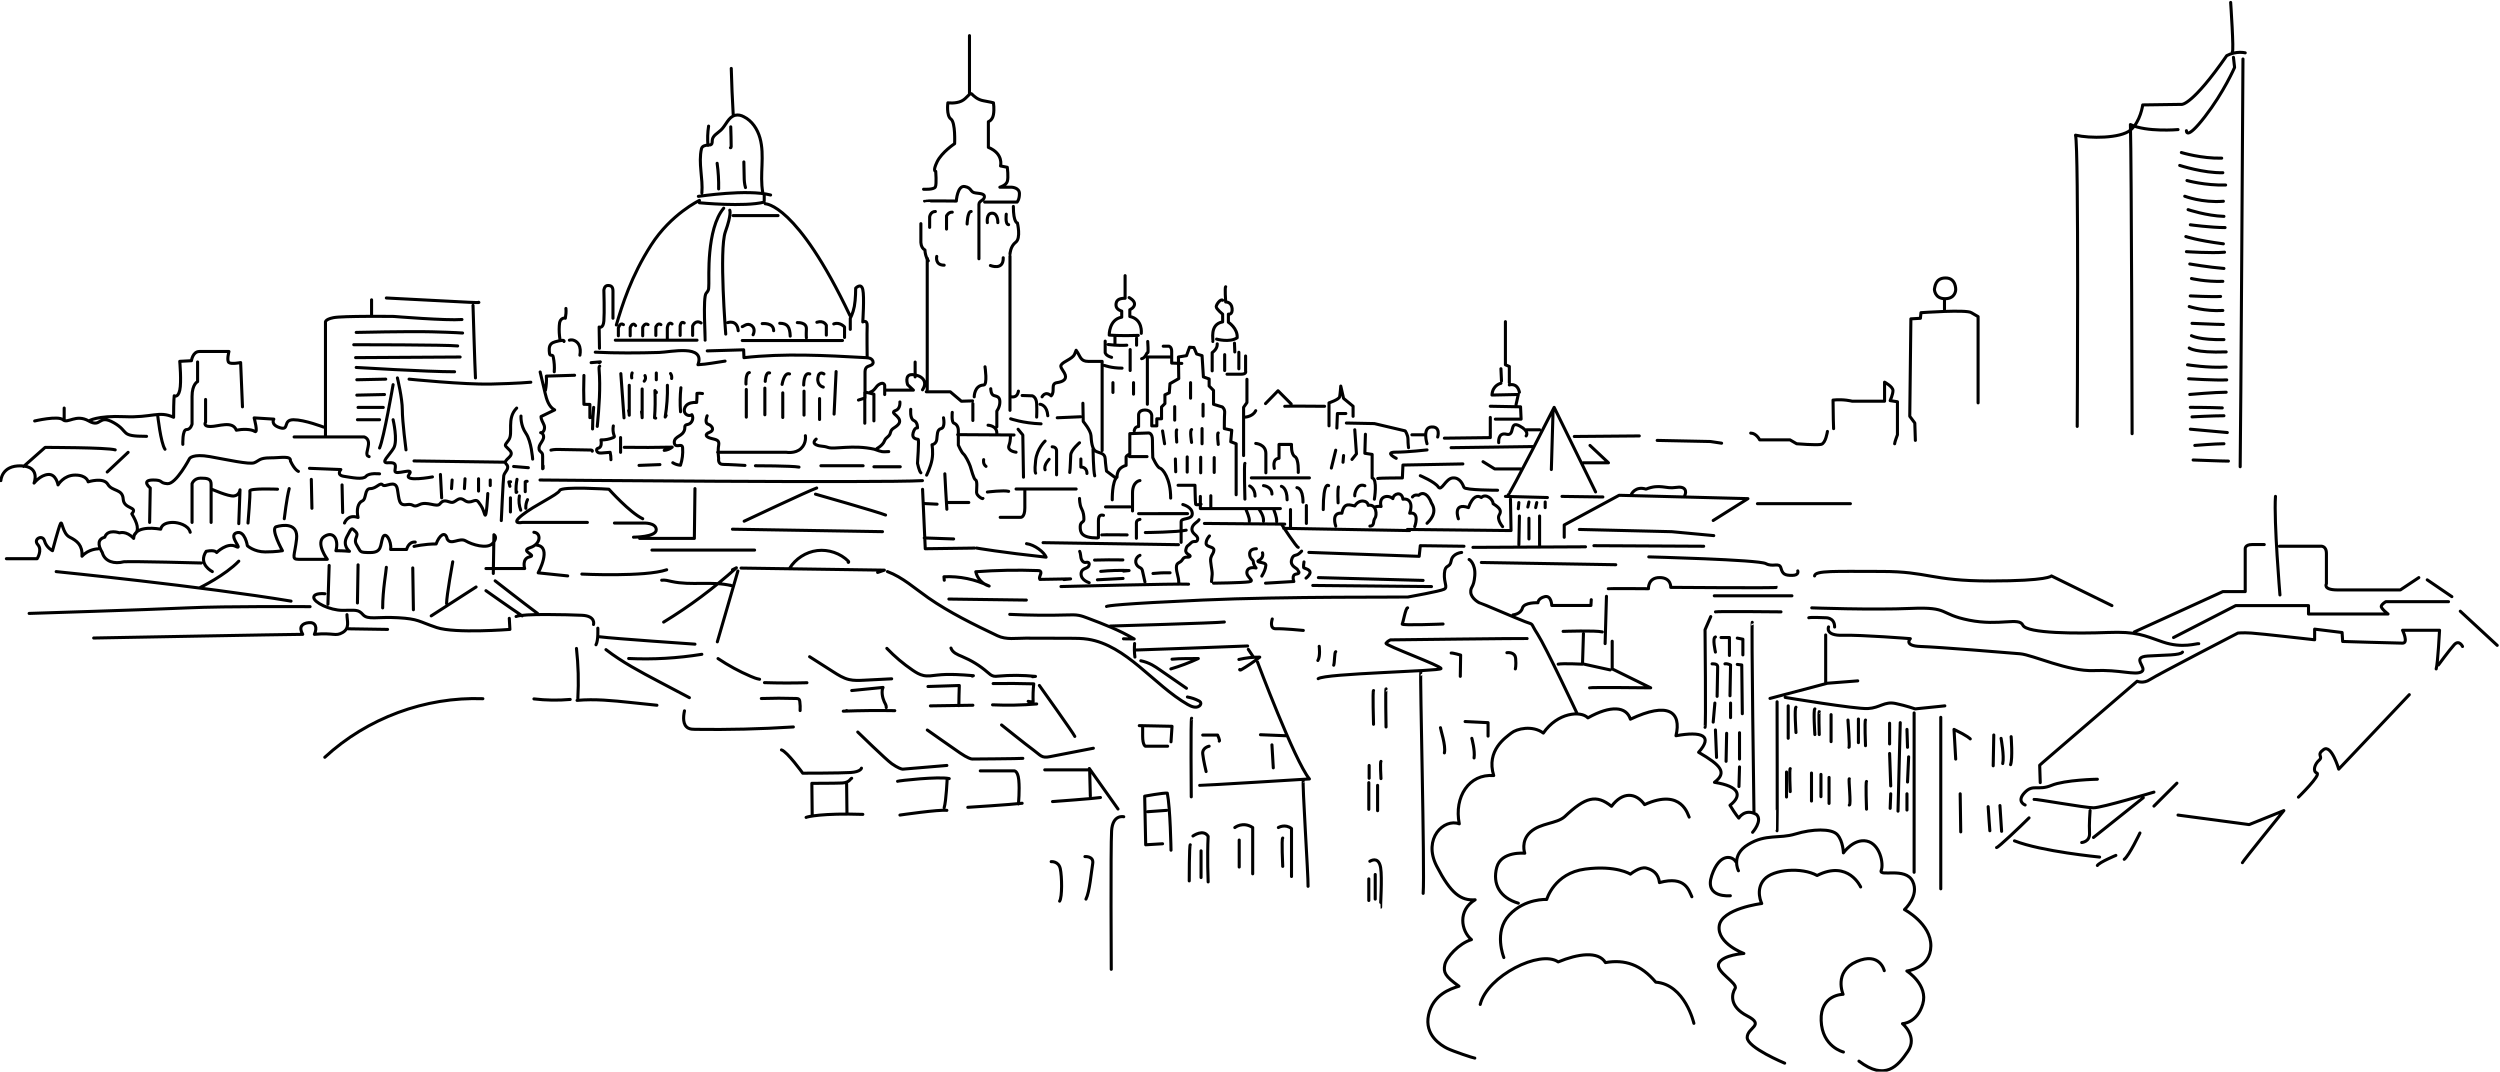 <?xml version="1.0" encoding="UTF-8" standalone="no"?>
<!-- Created with Inkscape (http://www.inkscape.org/) -->

<svg width="1085.1" height="465.15" viewBox="0 0 1085.1 465.13" version="1.1" id="svg732" xmlns="http://www.w3.org/2000/svg" xmlns:svg="http://www.w3.org/2000/svg">
  <defs id="defs726" />
  <g id="layer1" transform="translate(311.17,-264.61)">
    <g id="g638" transform="matrix(1.333,0,0,-1.333,-1646.6,1960.7)">
      <g id="g244" transform="translate(1002.1,1115.9)" clip-path="url(#clipPath626)">
        <path d="m 0,0 c 0,0 0.2,5.005 6.606,4.805 c 6.406,-0.2 4.204,-5.606 4.204,-5.606 c 0,0 2.002,2.603 4.604,2.803 c 2.603,0.2 3.203,-3.403 3.203,-3.403 c 0,0 1.802,3.203 5.606,3.203 c 3.803,0 4.203,-2.202 4.203,-2.202 c 0,0 5.005,1.602 6.406,-0.801 c 1.402,-2.403 4.805,-1.401 5.005,-4.805 c 0.2,-3.403 5.005,-2.402 2.802,-4.805 c 1.802,-3.003 2.603,-5.405 0.801,-6.807 M 7.407,4.605 l 7.006,6.206 c 0,0 20.219,0 22.822,-0.801 M 34.632,2.803 l 6.806,6.406 M 1.802,-25.426 h 10.009 c 0,0 1.802,2.803 0.2,4.605 c -1.602,1.802 1.602,3.404 2.202,1.201 c 0.601,-2.202 2.602,-3.203 2.602,-3.203 c 0,0 2.002,7.608 2.603,8.809 c 0.6,1.201 0.6,-3.203 3.003,-4.404 c 2.402,-1.202 4.204,-2.603 4.003,-6.207 c 2.203,2.403 5.205,2.403 5.205,2.403 m 30.028,5.405 c -0.6,2.403 -4.003,3.203 -5.605,3.203 c -1.601,0 -3.603,-0.4 -4.004,-2.202 c -3.603,0.601 -8.608,0.601 -8.808,-3.003 c -2.402,2.603 -4.604,1.802 -4.604,1.802 c 0,0 -3.804,1.402 -4.805,-1.401 c -2.202,-0.601 -2.402,-2.403 -0.8,-5.005 c 0.8,-3.004 4.003,-3.804 7.006,-3.004 c 3.203,0.201 25.224,-0.4 25.224,-0.4 M 18.017,-29.63 c 0,0 47.644,-4.805 76.471,-9.61 m -29.628,4.405 c 0,0 8.208,4.004 12.612,8.609 M 9.208,-43.244 c 0,0 38.636,1.202 51.448,1.802 c 12.812,0.601 40.034,0.4 40.034,0.4 m -70.462,-10.21 c 0,0 64.06,1.201 68.063,1.201 c -1.401,2.403 -0.2,3.604 1.999,3.804 c 2.21,0.201 2.81,-1.601 1.8,-3.804 c 6.41,0.601 6.81,-0.8 9.21,0.601 c 2.41,1.402 1.4,3.804 1.4,5.806 m 0.4,-4.605 l 12.82,-0.2 m -77.475,34.835 l 0.2,11.212 c 0,0 -3.203,2.602 1.001,2.602 c 3.403,0 1.802,-1.001 4.604,-1.201 c 2.803,-0.2 7.207,8.209 7.207,8.209 c 0,0 1.001,1.601 6.606,0.6 C 73.669,6.807 80.875,5.205 82.477,5.806 c 1.601,0.601 1.601,1.602 5.204,1.602 c 3.604,0 6.807,0.8 6.607,-1.001 C 95.689,3.404 96.89,3.003 96.89,3.003 M 62.258,-13.614 v 12.613 c 0,0 0.601,1.802 2.802,1.802 c 2.203,0 3.404,-0.2 3.404,-2.002 v -12.413 m 0.4,-16.016 c 0,0 -4.804,2.403 -2.002,6.607 c 3.003,0.601 3.403,-0.4 3.403,-0.4 c 0,0 3.404,3.403 6.206,2.001 c 2.803,-1.401 -2.602,3.404 0.2,4.405 c 2.803,1.001 3.604,-4.204 3.604,-4.204 c 0,0 2.202,-2.002 5.805,-2.002 c 3.604,0 5.605,0.4 5.605,0.4 c 0,0 -4.004,7.208 -2.001,7.808 c 2.001,0.601 7.206,1.401 6.606,-4.004 c -0.601,-5.406 -1.802,-6.607 0.6,-6.607 h 9.41 c 0,0 -4.01,5.406 -1,7.408 c 3,2.002 4.8,-1.001 3.8,-4.605 c 2.6,0 4.41,-0.2 4.41,-0.2 c 0,0 -2.41,1.802 -0.81,4.805 c 1.61,3.003 1.41,3.003 2.81,1.601 c 1.4,-1.401 -1,-2.202 0.4,-4.404 c 1.4,-2.202 0.6,-2.402 4.4,-2.402 c 3.81,0 3.2,2.402 4.01,4.804 c 0.8,2.403 3,-1.001 2.6,-3.803 h 5.2 c 0,0 0.6,2.602 2.81,2.402 m -42.644,7.608 c 0,0 0.801,6.807 1.602,9.81 m -25.224,-0.2 c 0,0 5.405,-2.403 7.207,-2.203 c 1.801,0.2 2.001,2.002 2.001,2.002 l -0.4,-11.011 m 3.003,0.2 c 0,0 0.8,9.41 0.6,10.411 c -0.2,1.001 9.009,0.601 9.009,0.601 M 11.01,19.42 c 0,0 7.607,1.802 9.209,0.4 c 1.601,-1.401 4.204,2.002 8.408,-0.4 c 4.204,-2.403 3.002,2.402 8.207,-0.601 c 5.205,-3.003 1.602,-4.404 10.61,-4.404 M 20.619,23.624 V 19.82 m 8.008,-0.4 c 0,0 2.602,1.802 11.61,1.401 c 9.009,-0.4 11.211,2.002 16.015,-0.2 c 0,5.806 0.201,7.007 0.201,7.007 c 0,0 1.201,-0.801 1.801,1.802 c 0.601,2.603 0,9.409 0,9.409 l 3.804,0.201 c 0,0 0.4,3.003 2.602,3.003 h 9.609 c 0,0 -0.801,-3.003 0,-3.604 c 0.801,-0.601 3.804,0 3.804,0 l 0.6,-14.414 M 64.06,38.639 v -6.406 c 0,0 -1.802,-0.801 -1.802,-4.805 v -9.009 c 0,0 -0.401,-1.802 -1.802,-1.802 c -1.401,0 -1.201,-4.805 -1.201,-4.805 m -8.208,9.61 c 0,0 1.001,-9.209 2.403,-11.211 M 66.662,26.427 V 19.02 c 0,0 -1.001,-1.402 1.601,-1.402 c 2.603,0 7.207,2.002 8.408,-1.201 c 2.002,0.4 4.805,0.4 6.006,-0.401 c 1.201,-0.8 -0.2,4.405 -0.2,4.405 l 6.406,-0.4 c 0,0 -1.202,-1.802 2.002,-2.803 c 3.202,-1.001 0.8,2.602 4.404,2.602 c 3.603,0 9.811,-2.402 9.811,-2.402 m -9.611,-3.204 h 22.821 c 0,0 1.6,-0.4 1.4,-2.402 c -0.2,-2.002 -1.2,-3.604 0.2,-4.004 m -14.21,6.807 v 36.837 c 0,0 -0.4,1.001 2.6,1.602 c 3,0.601 19.62,0.4 19.62,0.4 c 0,0 17.21,-1.401 22.22,-1.001 m -29.43,1.602 v 4.805 m 4.81,0.6 c 0,0 23.02,-1.201 27.02,-1.401 c 4.01,-0.2 3,0 3,0 m -1.8,-1.001 c 0,0 0.6,-20.22 0.8,-23.624 m -21.62,-0.4 c 0,0 17.82,-1.802 26.63,-1.602 c 8.81,0.2 13.01,0.601 13.01,0.601 m -43.44,1.401 c 0,0 1.6,-6.607 1.6,-10.41 c 0,-3.804 1.2,-13.014 1.2,-13.014 m -16.21,38.239 c 0,0 17.01,0.401 24.62,0.2 c 7.61,-0.2 10.01,-0.4 10.01,-0.4 m -35.43,-3.804 c 0,0 30.43,0 33.83,-0.401 m -33.23,-3.803 l 34.03,0.2 m -33.83,-3.403 c 0,0 23.02,-1.402 32.03,-1.402 m -20.02,-4.204 c 0,0 -3,-17.418 -4.41,-20.621 m -7.4,22.222 l 9.41,0.201 m -9.41,-5.206 l 9.01,0.201 m -8.61,-4.205 h 8.21 m -8.41,-4.004 h 7.2 m 4.41,0 c 0,0 1.6,-6.807 0.2,-9.209 c -1.4,-2.403 -4.61,-5.005 -1.8,-4.805 c 2.8,0.2 2.4,-0.801 2.2,-2.603 c -0.2,-1.802 6.61,1.402 4.6,-1.201 c -2,-2.602 7.61,-0.8 7.61,-0.8 M 101.09,0.401 l 0.2,-9.41 m 9.81,7.608 l 0.2,-9.009 M 100.49,4.004 l 10.21,-0.4 c 0,0 -1.6,-1.802 1,-2.203 c 2.61,-0.4 6.21,-1.201 7.21,0 c 1,1.202 4.4,0.801 4.4,0.801 M 111.9,-13.814 c 0,0 1,3.003 4.41,1.802 c -0.6,2.603 0,4.805 1.4,5.406 c 1.4,0.6 0.6,4.004 2.6,4.004 c 2,0 3.2,2.202 4.01,1.201 c 0.8,-1.001 4.2,2.002 4.8,-1.401 c 0.6,-3.404 0.4,-5.406 3,-5.006 c 2.61,0.401 1.81,-1.201 4.21,0 c 2.4,1.202 5.6,-1.001 6.6,0.2 c 1,1.202 1.6,1.202 3.41,0.601 c 1.8,-0.601 2.4,2.202 4.6,0.601 c 2.2,-1.602 3.4,1.001 4.6,-0.601 c 1.21,-1.602 1.41,-2.202 2.01,-4.004 c 0.6,-1.802 1,6.807 1,6.807 m -15.42,6.206 l 0.4,-7.607 m 3.41,5.805 l -0.2,-2.802 m 4.4,3.203 l -0.2,-3.203 m 4.6,3.203 v -4.004 m 3.81,3.603 v -1.801 m -24.82,-19.821 c 0,0 3.4,0.801 7.2,0.801 c 1,2.803 3,4.405 3.61,1.602 c 1.2,-2.202 4,0.601 6,-0.601 c 2,-1.201 7.01,-2.802 8.81,-0.801 c 1.8,2.003 0.4,2.803 0.4,2.803 l -0.2,-12.612 m -2.4,1.601 h 12.61 c 0,0 -1,3.203 1.6,3.804 c 2.6,0.601 -3.4,1.802 0.2,3.003 c 3.6,1.201 3.6,4.805 1.2,5.005 m 11.01,-14.214 l -9.61,1.001 c 0,0 4.61,8.408 -0.4,9.009 m -67.66,-6.607 l -0.4,-12.612 m -1,3.403 c 0,0 -3.61,0.4 -3.61,-1.201 c 0,-1.602 5.21,-4.205 9.41,-4.205 c 4.21,0 5.01,0.401 6.61,-1.401 c 1.6,-1.802 4.6,-0.601 11.41,-1.001 c 6.81,-0.401 6.61,-1.201 12.61,-3.203 c 6.01,-2.002 23.82,-0.601 23.82,-0.601 l -0.2,3.604 m -25.42,0.801 l 14.61,9.409 m -20.62,6.207 l 0.21,-13.614 m -8.81,13.813 c 0,-1 -1.2,-7.407 -1.2,-13.213 m -8.01,14.015 l -0.2,-12.413 m 31.03,13.413 c 0,0 -2.01,-11.011 -2.01,-13.613 m -10.6,46.447 l 29.22,-0.401 m -0.8,-19.019 c 0,0 0.6,13.414 0.8,14.615 c 0.2,1.201 2.2,2.402 0.8,3.804 c -1.4,1.401 3.01,2.402 1.2,4.404 c -1.8,2.002 -2,1.201 -0.4,3.404 c 1.61,2.202 -0.8,7.007 2.61,10.41 m 1.4,-2.603 c 0,0 -0.2,-3.003 1.6,-5.605 c 1.8,-2.603 2.2,-8.409 2.2,-8.409 m -6.2,-2.402 l 4.8,-0.401 m 19.22,-17.818 h -21.22 c 0,0 -4.01,-0.8 0,2.403 c 4,3.203 11.61,6.607 12.21,8.008 c 0.6,1.401 16.02,0.401 16.02,0.401 c 0,0 6.8,-7.608 11.01,-9.61 m -9.21,-1.402 h 9.4 c 0,0 4.21,0.2 4.21,-2.202 c 0,-2.402 -7.41,-2.402 -7.41,-2.402 m 20.02,15.816 l -0.2,-16.217 h -17.82 m -18.81,-11.612 c 0,0 20.61,-1.001 27.62,1.402 m -55.85,-3.604 c 0,0 9.21,-7.207 13.81,-10.611 m -16.81,7.408 c 0,0 8.2,-5.806 11.81,-8.208 m 23.22,-2.803 c 0,0 0.8,2.803 -3.8,3.003 c -4.61,0.2 -19.22,0.6 -21.42,-0.401 m 7.8,44.445 c 0,0 110.91,-1.001 124.52,-0.2 m -58.05,-13.213 c 0,0 21.22,10.01 23.62,10.811 m -0.4,-2.002 c 0,0 20.42,-5.806 22.82,-6.807 m -49.85,-4.605 l 48.85,-0.801 M 212,-22.623 h 33.43 m -51.05,-25.425 c 0,0 0.2,-4.004 -0.6,-5.406 m 32.23,0.2 c 0,0 -26.42,1.802 -31.03,2.403 m -89.5,-39.233 c 13.78,12.748 32.71,19.76 51.47,19.068 m 40.08,15.981 c 5.31,-4.103 11.27,-7.252 17.19,-10.378 c 3.33,-1.754 6.65,-3.508 9.98,-5.262 m -1.6,-4.284 c -0.43,-2.026 -0.6,-4.657 1.23,-5.636 c 0.67,-0.362 1.47,-0.384 2.23,-0.395 c 10.67,-0.157 21.34,0.103 31.99,0.78 m -10.43,9.257 c 3.78,0.13 7.56,0.134 11.34,0.01 c 0.32,-0.01 0.68,-0.04 0.91,-0.263 c 0.19,-0.192 0.25,-0.481 0.28,-0.751 c 0.13,-0.967 0.15,-1.947 0.1,-2.92 m -26.73,16.932 c 3.34,-2.244 6.89,-4.176 10.59,-5.764 c 0.95,-0.408 1.92,-0.797 2.94,-0.974 m 1.6,-1.097 c 4.6,-0.149 9.21,-0.16 13.82,-0.03 m -58.05,7.89 c 7.96,-0.374 15.96,0.09 23.83,1.368 m -40.82,1.9 c 0.6,-5.383 0.75,-10.816 0.45,-16.224 m -14.3,-0.2 c 3.92,-0.46 7.88,-0.52 11.81,-0.176 m 2.23,-0.304 c 5.77,0.528 11.57,-0.08 17.33,-0.678 c 2.9,-0.304 5.79,-0.607 8.68,-0.91 m -47.65,72.758 c -0.19,-0.013 -0.38,-0.027 -0.57,-0.041 c 0.12,-0.477 0.23,-0.953 0.35,-1.43 m 2.31,2.28 c -0.28,-1.398 -0.38,-2.832 -0.29,-4.255 c 0.12,-0.105 0.32,0.128 0.2,0.228 m 3.39,3.38 c -0.21,0.07 -0.46,0.008 -0.62,-0.153 c 0,-1.076 0,-2.151 0,-3.226 m -1.91,-1.386 c -0.26,-1.55 -0.11,-3.168 0.44,-4.642 m -3.35,4.026 v -4.605 m 5.57,4.022 c -0.42,-0.872 -0.62,-1.853 -0.56,-2.821 m 44.24,-23.425 c 1.08,0.153 2.16,-0.171 3.23,-0.409 c 6.38,-1.422 13.16,0.202 19.5,-1.359 c -0.17,0.06 -0.34,0.112 -0.51,0.168 M 215.81,-46.07 c 8.43,5.136 16.37,11.065 23.69,17.683 c -0.43,-0.214 -0.85,-0.428 -1.28,-0.642 m 2.8,0.549 c 15.56,-0.225 31.11,-0.449 46.66,-0.674 c -0.73,-0.249 -1.46,-0.498 -2.19,-0.748 m -22.15,-27.439 c 2.55,-1.631 5.11,-3.263 7.67,-4.895 c 1.63,-1.039 3.29,-2.095 5.17,-2.541 c 1.59,-0.378 3.26,-0.297 4.89,-0.215 c 3,0.152 5.99,0.304 8.99,0.456 m -1.57,9.917 c 2.54,-2.655 5.36,-5.041 8.39,-7.107 c 1.09,-0.742 2.24,-1.456 3.54,-1.731 c 1.46,-0.311 2.97,-0.03 4.45,0.133 c 3.92,0.443 7.87,0.126 11.8,-0.193 c -0.12,-0.05 -0.25,-0.1 -0.37,-0.146 m -6.93,9.141 c 0.49,-1.484 2.15,-2.15 3.6,-2.746 c 3.01,-1.247 5.83,-2.986 8.29,-5.125 c 0.61,-0.53 1.24,-1.106 2.03,-1.274 c 0.46,-0.1 0.92,-0.05 1.38,0 c 4.06,0.364 8.16,0.337 12.22,-0.08 c -0.33,-0.03 -0.65,-0.07 -0.98,-0.106 m -47.23,34.234 c 4.95,-1.842 8.95,-5.52 13.29,-8.537 c 6.91,-4.81 14.93,-8.743 22.53,-12.353 c 2.89,-1.374 6.06,-0.779 9.2,-0.788 c 4.83,-0.01 9.67,-0.03 14.5,-0.04 c 1.92,0 3.85,-0.01 5.75,-0.307 c 12.56,-1.954 21.45,-14.881 32.47,-21.236 c 1.18,-0.683 2.73,-1.331 3.82,-0.508 c 0.37,0.274 0.62,0.783 0.41,1.186 c -0.12,0.224 -0.35,0.36 -0.57,0.479 c -1.17,0.61 -2.43,1.039 -3.72,1.265 m -77.67,31.892 c 8.4,-0.111 16.81,-0.222 25.22,-0.333 m -5.4,-4.654 c 6.3,-0.301 12.61,-0.362 18.91,-0.185 c 1.2,0.03 2.4,0.08 3.58,-0.14 c 0.98,-0.179 1.92,-0.532 2.85,-0.883 c 5.19,-1.96 10.42,-3.936 15.18,-6.8 c -1.16,0.02 -2.33,0.04 -3.49,0.05 m 3.62,-1.536 c -0.1,-1.469 -0.1,-2.949 0.11,-4.412 m 1.91,-1.196 c 1.28,-0.27 2.52,-0.725 3.68,-1.347 c 0.89,-0.484 1.73,-1.066 2.57,-1.647 c 2.88,-1.989 5.75,-3.977 8.62,-5.966 m -4.7,9.463 c 2.86,0.28 5.68,0.149 8.56,0.219 c -2.89,-1.342 -5.88,-2.472 -8.94,-3.378 m 22.15,3.073 c 2.22,0.52 4.51,0.776 6.79,0.761 c -1.95,-1.527 -4.01,-2.925 -6.16,-4.182 c -0.18,-0.109 -0.54,0.105 -0.33,0.163 m -96.23,29.059 c 0,0.376 -0.1,0.752 -0.1,1.128 c 5.06,0.244 10.17,-0.807 14.71,-3.025 c -2.15,0.608 -3.89,2.472 -4.35,4.657 c 6.73,0.507 13.5,0.635 20.25,0.383 c 0.27,0 0.56,-0.03 0.76,-0.206 c 0.7,-0.629 -0.69,-1.896 -0.14,-2.665 c 3.33,0.06 6.66,0.115 10,0.172 c -0.74,-0.08 -1.47,-0.154 -2.2,-0.231 m 5.16,9.182 c 0.31,-0.655 0.27,-1.416 0.42,-2.126 c 0.14,-0.71 0.63,-1.468 1.35,-1.485 c 0.33,0 0.68,0.142 0.98,0.02 c 0.58,-0.236 0.39,-1.165 -0.11,-1.539 c -0.5,-0.374 -1.17,-0.481 -1.64,-0.898 c -0.7,-0.629 -0.69,-1.8 -0.18,-2.591 c 0.51,-0.793 1.39,-1.267 2.28,-1.589 m 1.75,7.375 c 3.07,0.09 6.14,0.107 9.21,0.05 m -7.21,-3.731 c 3.07,0.302 6.16,0.393 9.24,0.272 c -0.61,-0.06 -1.22,-0.117 -1.82,-0.176 m 5.36,5.135 c -0.74,-0.279 -1.29,-0.997 -1.37,-1.781 c -0.1,-0.785 0.32,-1.599 0.99,-2.019 c 0.33,-0.208 0.72,-0.337 0.95,-0.652 c 0.15,-0.197 0.2,-0.444 0.26,-0.683 c 0.26,-1.183 0.53,-2.365 0.79,-3.548 m 2.62,2.766 c 1.85,0.2 3.7,0.277 5.56,0.23 c -0.32,0 -0.64,0 -0.96,0 M 233.29,-52.497 c 0.73,2.504 1.46,5.008 2.18,7.511 c 0.32,1.102 0.64,2.204 0.96,3.306 c 1.19,4.085 2.38,8.171 3.56,12.257 m 37.06,-38.932 c 3.4,0.338 6.8,0.677 10.2,1.015 c -0.6,-1.255 -0.21,-3.332 0.37,-4.599 c 0.3,-0.635 0.74,-1.26 0.68,-1.956 m 13.58,6.856 c 3.4,0.108 6.8,0.216 10.2,0.324 c -0.1,-2.186 -0.1,-4.371 -0.15,-6.558 m 11.17,7.19 c 4.41,0.07 8.81,0.04 13.22,-0.09 c -0.21,-1.949 -0.27,-3.913 -0.2,-5.872 c -0.54,-0.03 -1.09,0.03 -1.61,0.182 m -59.06,-3.003 c -0.35,-0.18 -0.76,-0.252 -1.15,-0.204 c 5.59,0.208 11.18,0.263 16.77,0.165 m 11.61,1.561 c 4.6,0.07 9.21,0.139 13.82,0.209 m 6.41,0.129 c 4.79,-0.214 9.59,-0.117 14.37,0.288 c -0.93,-0.05 -1.85,-0.1 -2.77,-0.151 m -77.72,44.264 c 1.93,3.17 5.36,5.381 9.04,5.826 c 3.69,0.446 7.55,-0.883 10.17,-3.503 c 0.14,-0.133 0,-0.482 -0.1,-0.316 M 176.56,4.004 v 0.801 c -0.1,-0.31 -0.1,-0.631 -0.15,-0.94 c 0,1.331 0,2.661 0,3.992 c 0,0.389 0,0.803 -0.23,1.127 C 176,9.253 175.7,9.42 175.5,9.674 c -0.47,0.594 -0.28,1.48 0.1,2.144 c 0.36,0.665 0.89,1.258 1.08,1.994 c 0.19,0.736 -0.16,1.698 -0.91,1.798 c 1.03,-0.1 1.48,1.365 1.15,2.347 c -0.34,0.981 -1.07,1.871 -1.02,2.907 c 1.48,0.718 2.95,1.436 4.43,2.154 c -1.93,1.005 -2.62,3.382 -3.12,5.504 c -0.53,2.285 -1.07,4.57 -1.61,6.855 m 9.52,10.343 c 1.14,0.377 2.44,-0.328 3.03,-1.373 c 0.59,-1.044 0.61,-2.326 0.39,-3.507 m -4.55,15.215 c 0.11,-1.063 0,-2.143 -0.19,-3.185 c -0.58,0.201 -1.24,-0.164 -1.56,-0.685 c -0.32,-0.52 -0.38,-1.157 -0.41,-1.768 c -0.1,-1.522 0,-3.051 0.24,-4.557 m -1.88,-10.423 c 0.12,1.585 0,3.188 -0.31,4.745 c 0,0.213 -0.1,0.449 -0.29,0.558 c -0.21,0.125 -0.51,0.04 -0.71,0.179 c -0.17,0.117 -0.21,0.342 -0.24,0.545 c -0.13,1.051 -0.22,2.263 0.51,3.025 c 0.36,0.368 0.86,0.563 1.35,0.715 c 0.78,0.244 1.6,0.404 2.42,0.474 c 0.26,0.02 0.64,-0.204 0.45,-0.38 m 3.44,-10.996 c -3.06,-0.09 -6.13,-0.184 -9.19,-0.277 c 0.1,-1.54 0,-3.087 -0.3,-4.607 m 12.53,4.823 c -0.1,-3.133 -0.1,-6.267 0,-9.399 c 0.64,-0.01 1.29,-0.03 1.94,-0.04 c 0,-1.434 0,-2.868 0,-4.302 c 0.28,0.08 0.56,0.168 0.83,0.252 m 0.4,3.095 c -0.23,-2.334 -0.35,-4.679 -0.36,-7.025 m -0.46,21.586 c 1,0.09 2,0.17 2.99,0.254 c -0.1,-0.205 -0.37,-0.298 -0.57,-0.189 m 0.36,-1.196 c -0.24,-0.217 -0.23,-0.586 -0.2,-0.906 c 0.5,-6.23 0,-12.491 -0.58,-18.718 m 7.67,17.178 c 0.35,-4.799 0.69,-9.599 1.04,-14.398 m 1.7,10.603 c 0,-3.248 0,-6.497 0,-9.745 c 0,0.518 -0.1,1.037 -0.2,1.537 m 1.14,12.236 c -0.19,-0.517 -0.23,-1.084 -0.13,-1.622 m 3.39,-3.607 c 0,-3.118 0,-6.236 0,-9.354 c 0,0.653 -0.1,1.308 -0.2,1.947 m 1.12,11.768 c 0.32,-0.578 0.21,-1.351 -0.25,-1.824 m 3.94,-3.538 v -0.2 c -0.15,0.223 -0.29,0.458 -0.44,0.681 c 0.11,-2.954 0.1,-5.913 -0.14,-8.862 c 0.13,-0.03 0.25,-0.07 0.38,-0.1 m 0.2,14.688 v -2.203 m 3.61,-1.801 c 0.1,-3.462 -0.17,-6.93 -0.72,-10.348 c 0.1,0.176 0.21,0.353 0.31,0.53 m 1.43,13.645 c 0.34,-0.463 0.47,-1.064 0.36,-1.623 m 3.02,-3.006 c -0.28,-2.594 -0.31,-5.214 -0.12,-7.816 m 7.15,5.928 c -0.59,0.117 -1.2,0.135 -1.8,0.05 c 0,-0.981 0,-1.961 -0.1,-2.941 c -1.23,0.05 -2.6,-0.128 -3.43,-1.039 c -0.59,-0.641 -0.8,-1.654 -0.37,-2.409 c 0.43,-0.755 1.55,-1.072 2.23,-0.541 c 0.72,-1.104 0.1,-2.819 -1.22,-3.151 c -0.33,-0.09 -0.73,-0.115 -0.92,-0.393 c -0.16,-0.214 -0.14,-0.501 -0.15,-0.765 c 0,-0.681 -0.32,-1.347 -0.79,-1.835 c -0.64,-0.661 -1.58,-0.979 -2.2,-1.661 c -0.62,-0.682 -0.63,-2.061 0.26,-2.274 c 0.63,-0.15 1.45,0.335 1.85,-0.173 c 0.13,-0.165 0.15,-0.386 0.17,-0.594 c 0.13,-1.893 -0.1,-3.812 -0.7,-5.614 c -0.88,0.056 -1.75,0.338 -2.5,0.812 M 207.8,4.955 c 2.26,0.086 4.53,0.172 6.8,0.258 m -15.17,12.594 c -0.19,-1.018 -0.11,-2.085 0.23,-3.063 c 0.1,-0.149 0.11,-0.313 0.1,-0.459 c -0.1,-0.144 -0.21,-0.221 -0.36,-0.281 c -1.26,-0.527 -2.64,-0.786 -4,-0.754 c 0.18,-0.972 0.21,-2.261 -0.71,-2.636 c -0.16,-0.07 -0.34,-0.09 -0.48,-0.192 c -0.4,-0.28 -0.24,-0.964 0.17,-1.227 c 0.41,-0.264 0.94,-0.233 1.42,-0.193 c 0.86,0.071 1.72,0.142 2.59,0.213 c 0.18,-0.788 0.27,-1.599 0.26,-2.408 M 216,9.843 c 0.94,0.081 1.86,0.453 2.6,1.053 C 213.4,10.785 208.2,10.768 203,10.844 M 179.12,9.926 c 0.97,0.245 1.98,0.229 2.98,0.211 c 3.36,-0.06 6.72,-0.12 10.09,-0.18 c 0.23,0 0.55,-0.221 0.38,-0.373 m 9.22,4.431 V 9.209 m -8.24,32.609 c 6.92,-0.335 13.85,-0.286 20.78,-0.09 c 3.66,0.102 15.15,2.79 12.65,-3.987 c 2.92,0.129 5.92,0.77 8.83,1.174 m -5.8,3.325 c 3.95,0.117 7.9,0.233 11.85,0.35 c 0,-0.851 0.1,-1.703 0.1,-2.554 c 13.14,1.458 26.42,0.736 39.62,0.01 c 0.61,-0.03 1.25,-0.08 1.77,-0.399 c 0.52,-0.323 0.85,-1.025 0.57,-1.564 c -0.39,-0.716 -1.48,-0.646 -2.06,-1.215 c -0.45,-0.441 -0.48,-1.144 -0.48,-1.775 c 0,-2.728 0,-5.457 0,-8.185 c -0.71,-0.227 -1.43,-0.453 -2.14,-0.679 M 237.83,134.21 c 0.13,-4.98 0.34,-9.97 0.63,-14.95 m -8.01,-3.83 c -0.32,-2.07 -0.39,-4.19 -0.21,-6.28 m -1.98,-15.501 c 0.4,4.825 -1.19,9.681 -0.13,14.411 c 0.21,0.96 1.45,1.2 2.43,1.22 c 0.26,0 0.53,0 0.74,0.18 c 0.4,0.3 0.3,0.91 0.35,1.41 c 0.14,1.48 1.76,2.25 2.84,3.28 c 1.64,1.57 2.42,4.3 4.64,4.81 c 0.94,0.22 1.93,0 2.79,-0.48 c 2.67,-1.31 4.44,-4.03 5.25,-6.9 c 0.81,-2.87 0.78,-5.9 0.67,-8.87 c -0.11,-2.977 -0.28,-5.982 0.25,-8.911 m -14.86,9.521 c 0.38,-2.77 0.55,-5.559 0.49,-8.349 m 8.21,8.789 c 0,-1.59 0.1,-3.19 0.1,-4.782 c 0,-1.201 0.1,-2.423 0.43,-3.562 m -4.8,19.774 c 0.1,-2.16 0.1,-4.32 0.14,-6.48 c 0,-0.16 -0.1,-0.38 -0.23,-0.32 m -10.1,-17.156 c 0,0 -9.23,-4.397 -15.72,-14.509 c -6.5,-10.113 -9.47,-19.676 -11.34,-26.051 m 48.48,39.461 c 0,0 10.22,0.22 27.58,-36.384 M 194.92,43.089 l -0.11,6.925 c 0,0 1.32,-0.66 1.54,1.979 c 0.22,2.638 0,10.002 0,10.002 c 0,0 0.11,1.539 1.32,1.539 c 1.2,0 1.64,-0.549 1.64,-1.868 v -8.794 m 0.77,-7.145 h 26.6 m 14.73,-0.11 h 32.64 m -72.98,1.539 v 2.528 c 0,0 0.55,1.979 1.65,1.099 m 2.2,-3.627 v 2.638 c 0,0 0.77,2.089 1.76,0.66 m 2.31,-3.298 v 2.748 c 0,0 0.66,1.649 1.75,0.879 m 2.53,-3.517 v 2.748 c 0,0 0.66,1.539 1.65,0.769 m 2.09,-4.506 v 3.517 c 0,0 0.33,2.199 1.54,1.209 m 2.64,-3.737 v 3.078 c 0,0 0.22,1.759 1.32,0.989 m 2.74,-4.067 v 3.078 c 0,0 0.88,2.198 2.75,0.989 m 1.32,-5.606 c 0.11,0.33 -0.77,14.07 0.33,15.279 c 1.1,1.209 0.77,1.649 0.88,3.188 c 0.11,1.539 -0.88,17.697 4.84,24.512 m 0.66,-41 c 0,0 -2.2,27.48 -0.12,33.306 c 2.09,5.825 1.43,7.035 1.43,7.035 m 15.72,-1.759 h -14.62 m -10.99,4.177 c 0,0 14.73,-1.429 21.11,0.22 m -21.44,1.868 c 0.33,0 15.83,2.418 23.52,0.44 m -2.08,-1.759 v 2.089 m -11.88,-41.88 c 0,0 3.08,1.099 3.41,-2.638 m 1.32,1.319 c 0.33,0 1.65,1.429 3.08,0.33 c 1.43,-1.1 0.44,-2.968 0.44,-2.968 m 2.97,3.627 c 0,0 3.73,0.44 3.73,-2.308 m 1.98,2.418 c 2.53,0 3.3,-1.209 3.41,-4.177 m 2.31,4.397 c 0.33,0 3.07,0.11 2.96,-2.089 c -0.11,-2.198 0,-2.857 0,-2.857 m 6.49,0.879 v 3.188 c 0,0 -0.77,1.758 -3.08,0.989 m 9.01,-4.947 v 3.408 c 0,0 -1.53,1.759 -3.51,0.989 m 5.38,-1.759 v 3.628 c 0,0 0.88,1.539 1.32,3.847 c 0.44,2.309 0.44,5.936 0.44,5.936 c 0,0 1.76,1.869 2.31,-0.44 c 0.55,-2.308 0,-10.552 0,-10.552 c 0,0 1.54,0.879 1.43,-1.319 c -0.11,-2.199 0,-10.223 0,-10.223 M 242.73,20.665 v 9.014 m 6.04,-8.244 v 8.683 m 5.83,-9.563 v 8.024 m 6.92,-7.254 v 7.804 m 5.06,-9.233 v 6.815 m 4.73,-5.057 l 0.66,13.85 m -29.35,-4.067 c 0,0 -0.22,3.628 1.1,3.738 m 5.17,-2.858 c 0,0 0.1,3.187 1.42,2.748 m 4.07,-3.737 c 0,0 0.66,4.067 2.42,3.407 m 4.61,-3.627 c 0,0 0,4.396 1.98,3.627 m 4.4,-4.287 c 0,0 -2.09,0.44 -1.76,2.968 c 0.33,2.528 1.98,1.319 1.98,1.319 m -38.03,-13.63 c 0,0 -0.99,-2.308 0.33,-2.748 c 1.32,-0.44 2.2,-1.979 0.44,-2.638 c -1.76,-0.66 -1.21,-1.539 0.55,-1.979 c 1.76,-0.439 2.75,-0.549 2.42,-2.308 c -0.33,-1.759 0,-4.287 0,-4.287 c 0,0 -0.33,-1.869 1.43,-1.869 c 1.75,0 7.14,-0.329 7.14,-0.329 m 3.41,-0.11 c 0,0 11.87,0 14.18,-0.44 m 7.14,0.44 h 13.74 m 3.52,-0.33 h 8.57 m -59.46,4.726 h 22.31 c 0,0 2.97,-0.549 4.83,1.21 c 1.87,1.758 1.43,4.177 1.43,4.177 m 3.52,-1.1 c 0,0 -1.54,-1.209 0,-1.868 c 1.54,-0.66 1.98,-0.22 3.96,-0.88 c 1.98,-0.659 8.13,0.99 14.95,-0.549 c 2.85,-0.99 2.41,-0.88 4.72,-0.77 m 3.63,16.159 c 0,0 0.22,-2.199 -1.32,-2.748 c -1.54,-0.55 -0.44,-1.1 0.33,-1.869 c 0.77,-0.769 1.43,-1.759 0.33,-2.858 c -1.1,-1.099 -2.09,-1.099 -2.42,-2.528 c -0.33,-1.429 -1.43,-1.319 -1.98,-2.748 c -0.55,-1.429 -2.42,-2.418 -2.42,-2.418 m -0.98,9.013 v 8.684 c 0,0 -3.36,0.934 -2.97,0.549 V 18.687 m 6.48,9.343 v 2.968 c 0,0 -0.22,1.209 -1.64,0.439 c -1.43,-0.769 -1.32,-1.978 -3.08,-2.638 m 18.57,0.77 v 42.759 m -13.3,-42.869 h 8.8 l -1.87,1.759 c 0,0 -1.21,3.407 1.54,3.297 c 2.74,-0.11 5.27,-1.978 3.29,-4.946" style="fill:none;stroke:#000000;stroke-width:1;stroke-linecap:round;stroke-linejoin:round;stroke-miterlimit:10;stroke-dasharray:none;stroke-opacity:1" id="path246" />
      </g>
      <g id="g248" transform="translate(1299.8,1154.5)" clip-path="url(#clipPath620)">
        <path d="m 0,0 v -4.836 m 3.627,-4.836 h 7.804 l 3.627,-3.078 l 3.627,0.11 m 0.11,-6.375 v 5.496 m 0.44,2.198 c 0,0 0,3.737 3.077,3.847 c 1.319,0 0.44,5.935 0.44,5.935 m 1.868,-7.144 c 0,0 0,-1.869 0.99,-2.199 c 0.989,-0.329 1.978,-0.329 1.978,-2.088 c 0,-1.759 -0.989,-2.968 -0.989,-2.968 v -5.165 m 4.286,55.616 V -15.718 M 1.869,45.065 v -5.826 c 0,0 -0.11,-1.978 1.319,-2.748 c 0.109,-2.198 1.099,-3.517 1.099,-3.517 m 2.747,1.429 c 0,0 -0.659,-2.858 2.419,-2.858 M 24.51,31.436 c 0,0 4.287,-1.759 4.177,2.527 M 3.078,52.429 c 0.11,0.11 10.331,0 10.331,0 c 0,0 0.33,5.166 2.748,4.726 c 2.418,-0.439 1.649,-1.868 3.518,-2.088 c 1.868,-0.22 3.077,-0.33 2.857,-1.429 C 22.312,52.539 20.773,52.539 20.773,51.33 V 33.634 m 1.869,18.465 h 10.552 c 0,0 0.769,0.77 0.769,2.748 c 0,1.979 -2.528,2.088 -2.528,2.088 h -3.847 c 0,0 1.979,0.55 2.418,1.869 c 0.44,1.319 0,4.616 0,4.616 l -2.198,0.44 c 0,0 1.099,3.957 -3.957,6.046 v 8.353 c 0,0 1.319,0.439 1.649,2.308 c 0.33,1.868 0,3.847 0,3.847 c 0,0 -1.209,0.33 -3.188,0.659 c -1.978,0.33 -3.187,1.539 -3.847,2.199 c -0.659,0.659 -1.538,-1.429 -3.407,-2.308 c -1.869,-0.88 -4.397,-0.55 -4.397,-0.55 c 0,0 -0.549,-4.177 0.99,-5.276 c 1.538,-1.099 1.209,-8.024 1.209,-8.024 c 0,0 -4.177,-2.747 -5.716,-5.935 C 5.606,61.992 6.705,62.102 6.705,62.102 c 0,0 0.329,-4.067 -0.11,-5.057 C 6.155,56.056 2.748,56.276 2.748,56.276 M 17.696,106.29 V 87.272 M 30.885,35.173 c 0,0 0.11,2.527 1.869,3.847 c 1.759,1.318 0.55,6.265 0.55,6.265 c 0,0 -1.319,0 -1.319,5.385 M 4.726,43.856 v 3.407 c 0,0 0.22,1.759 1.869,1.759 m 3.627,-5.716 v 4.287 c 0,0 0.659,1.319 1.869,1.209 m 4.836,-3.847 c 0,0 0.109,4.177 1.319,4.067 m 5.275,-3.628 c 0,0 -0.439,3.078 1.539,3.078 c 1.979,0 1.869,-3.078 1.869,-3.078 m 2.748,2.748 c 0,0 -0.44,-3.297 0.769,-3.407 M -1.429,-15.388 c 0,0 -0.329,-3.078 0.989,-3.627 c 1.319,-0.55 1.209,-2.418 1.209,-2.418 c 0,0 -0.879,0.33 -1.428,-1.649 c -0.55,-1.978 1.318,-1.978 1.648,-2.088 c 0.33,-0.11 -0.22,-7.804 -0.22,-7.804 c 0,0 0.55,-2.638 1.1,-3.078 m 1.868,-0.769 c 0,0 1.319,2.638 1.759,5.056 c 0.439,2.418 0,4.836 0,4.836 c 0,0 1.318,0.22 1.538,1.649 c 0.22,1.429 0,3.297 1.429,3.627 c 1.429,0.33 0.77,3.517 0.77,3.517 m 2.858,1.759 c 0,0 -0.33,-3.188 0.549,-3.517 c 0.879,-0.33 1.429,-1.209 1.429,-2.419 v -4.726 c 0,0 0.989,-2.308 1.649,-2.858 c 0.659,-0.549 1.758,-2.747 2.198,-3.957 c 0.439,-1.209 1.099,-4.176 1.759,-4.506 c 0.659,-0.33 0.329,-2.968 0.329,-4.067 c 0,-1.099 1.979,-2.308 2.089,-1.978 m -12.421,8.023 c 0,0 0.55,-10.771 0.66,-11.541 m 7.144,2.199 h -6.924 m 8.793,-14.839 L 3.297,-60.782 l -0.879,19.344 m 4.726,-4.836 l -4.396,0.22 m 0.22,-11.211 l 9.562,-0.33 m 7.474,-2.968 c 0,0 8.244,-1.428 22.642,-2.967 c -0.659,1.649 -3.737,4.066 -6.375,4.396 m 5.386,0.33 l 44.075,-0.66 m -58.034,8.904 h 6.595 c 0,0 1.429,-0.22 1.429,3.077 v 5.936 m -2.858,0.219 h 19.564 m -28.907,-0.989 c 0,0 5.386,0.66 6.925,0.22 m -16.597,18.466 c 0.33,0 18.355,-0.11 18.355,-0.11 m 0.66,-5.606 c 0,0 -2.968,0.33 -2.308,2.198 c 0.659,1.869 0.439,3.408 0.439,3.408 m 2.528,1.868 l 1.539,-1.868 l 0.22,-13.74 m -12.97,5.716 c 0,0 -0.329,-1.429 0.77,-2.199 m 0.659,13.41 c 0,0 2.968,-0.11 2.858,-2.748 m 4.506,4.836 c 0,0 3.957,-1.428 9.892,-1.648 m -10.002,8.903 c 0,0 2.199,-0.879 2.638,1.759 m 1.209,-1.43 l 3.298,-0.109 c 0,0 1.319,-0.33 1.429,-2.528 c 0.11,-2.199 0,-4.397 0,-4.397 m 1.099,4.177 c 0.329,0 2.308,-0.44 2.528,-3.737 m -1.869,6.155 c 0,0 0.989,2.088 2.968,0.33 c 1.429,1.429 -0.33,3.956 1.868,4.286 c 2.199,0.33 3.518,1.209 2.418,3.188 c -1.099,1.978 -2.198,2.308 0.77,3.957 c 2.967,1.649 2.418,2.088 3.077,3.407 C 53.857,1.869 53.748,0.22 56.385,0.22 h 4.507 v -29.017 m -6.265,15.388 l 0.11,-5.936 c 0,0 2.418,-2.858 2.528,-4.616 c 0.11,-1.759 0.329,-4.397 1.538,-5.056 c 1.209,-0.66 2.968,-0.55 3.078,-2.418 c 0.11,-1.869 0.439,-4.067 0.439,-4.067 c 0,0 1.869,-1.429 2.638,-1.979 m -11.43,11.211 c 0,0 -2.748,-2.308 -2.858,-3.956 c -0.11,-1.649 -0.11,-4.287 -0.33,-5.716 m -4.287,-0.769 v 7.694 c 0,0 0.11,1.429 -1.428,1.429 m -2.309,1.868 c 0,0 -2.637,-2.418 -3.077,-6.265 c -0.44,-3.847 0,-4.177 0,-4.177 m 4.396,4.507 c 0,0 -1.868,-1.869 -1.319,-3.408 m 3.957,16.927 l 7.584,0.33 m 0.11,-13.739 v -2.638 c 0,0 1.979,0.11 1.979,-2.089 m 1.978,7.914 c 0,0 0.11,-7.034 0.55,-8.683 m -4.946,-7.364 c 0,0 0,-2.088 0.659,-3.298 c 0.659,-1.209 0.769,-2.418 0.769,-3.517 c 0,-1.099 -1.208,-0.659 -1.208,-2.418 c 0,-1.759 0.329,-3.627 5.605,-3.627 m 1.978,7.364 c -0.439,0.11 -1.648,0.44 -1.648,-1.759 v -5.495 m 1.099,0.879 c 0.33,0.11 8.243,0 8.243,0 m 4.177,5.056 c 0,0 -1.154,-0.11 -1.154,-1.154 v -5.001 m 2.913,1.868 c 0.329,0 10.331,0.11 13.299,0.77 m -24.071,9.892 c 0,0 -0.11,6.045 1.539,7.364 c 0,1.979 0.989,3.298 2.967,3.847 v 2.748 c 0,0 0.22,0.66 1.21,0.879 v 6.705 l 6.155,0.22 c 0,0 1.209,0 1.209,-2.308 c 0,-2.308 0.11,-5.715 0.11,-5.715 c 0,0 1.428,-3.188 2.308,-3.408 c 0.879,-0.22 3.517,-3.298 3.517,-9.782 m -7.694,13.519 h -5.715 m 3.407,-7.804 c 0,0 -2.418,-0.22 -2.418,-4.066 v -5.826 m -8.793,1.319 h 8.023 m 2.748,-2.198 H 88.7 m -1.539,2.967 c 0,0 3.077,-0.769 3.077,-2.967 c 0,-2.199 -3.627,-1.209 -3.627,-2.638 v -6.705 m -24.95,57.595 c 0,0 2.198,-0.879 5.716,-0.879 m 3.737,-4.727 v -3.737 m -6.705,3.737 V -9.892 M 75.62,-13.739 V 1.649 h 7.694 M 68.366,28.138 v -7.364 c -2.089,0 -2.968,-0.66 -2.968,-2.199 c 0,-1.538 1.869,-1.978 1.869,-1.978 V 14.618 C 63.09,13.849 63.2,8.793 63.2,8.793 c 0,0 3.517,-0.33 9.452,-0.11 m 0.99,0.66 c 0,0 0.549,4.616 -3.737,5.495 v 2.199 c 0,0 1.538,0.659 1.538,1.868 c 0,1.209 -1.758,2.089 -1.758,2.089 M 61.881,6.815 V 3.078 c 0,0 0.11,-0.989 2.088,-1.539 m 6.045,2.528 v -6.815 m 5.716,9.453 c 0,0 0.275,-3.902 0,-3.627 C 75.455,3.352 75.07,1.319 73.752,1.099 M 62.87,5.716 c 0,0 3.407,-0.44 6.045,-0.22 m 3.188,2.308 V 5.496 M 65.068,8.244 V 5.936 m 15.718,-0.77 h 1.868 c 0,0 0.88,-0.22 0.88,-1.649 V -0.33 l 3.297,-0.11 M 71.333,-22.422 c 0,0 0.11,1.429 1.429,1.429 v 3.847 c 0,0 0,1.538 2.089,1.538 c 2.088,0 2.198,-1.758 2.198,-1.758 v -3.408 h 1.649 v 2.308 h 1.538 v 3.847 l 1.1,1.1 v 2.857 l 1.428,0.66 l 0.22,2.967 l 2.858,1.649 l -0.11,7.035 l 2.638,0.44 l 0.989,2.747 l 1.429,-0.11 l 0.879,-2.088 l 1.759,-0.549 l 0.439,-6.925 l 1.869,-0.66 v -2.308 l 1.429,-1.429 v -4.506 l 2.857,-0.88 c 0,0 0.88,-0.659 0.77,-1.868 c -0.11,-1.209 -0.11,-5.166 -0.11,-5.166 l 2.42,-0.55 l -0.33,-3.737 l 1.76,-0.659 v -16.597 m -7.147,12.091 v -4.837 m -4.397,4.946 v -5.056 m -4.396,5.166 v -4.946 m -3.847,4.287 l 0.11,-4.177 m -4.287,13.3 l 0.66,-4.177 m 3.956,4.506 c -0.329,0 0,-3.957 0,-3.957 m 4.836,4.067 c -0.659,-0.22 0,-4.177 0,-4.177 m 3.408,4.507 v -4.946 m 5.276,3.517 c -0.44,0 0,-3.737 0,-3.737 m -4.946,13.08 v -3.847 m -4.067,10.881 v -5.056 m -5.166,-2.748 v -4.396 m 1.099,-21.214 h 5.496 c 0,0 0.11,-5.715 0.22,-6.155 c 0.11,-0.439 1.758,0 1.758,0 m -0.22,2.528 v -3.957 h 26.054 m -22.647,4.177 v -3.847 m -3.846,-3.957 c -0.22,-0.659 -2.309,-1.429 -2.309,-3.077 c 0,-1.649 2.089,-1.979 1.869,-3.298 c -0.22,-1.319 -1.319,-0.22 -2.198,-1.209 c -0.88,-0.989 -1.319,-0.659 -1.649,-2.198 c -0.33,-1.539 1.868,-1.649 1.319,-2.199 c -0.55,-0.549 -1.649,0.33 -2.418,-0.989 c -0.77,-1.319 -1.978,-0.769 -1.978,-2.528 c 0,-1.758 0.769,-3.077 0.769,-4.946 m 10.002,15.168 c 0,0 -1.099,-1.099 -1.099,-2.418 c 0,-1.319 2.638,-0.989 2.528,-2.198 c -0.11,-1.209 -0.66,-1.319 -0.99,-2.528 c -0.329,-1.209 0.55,-4.177 0.44,-5.386 c -0.11,-1.209 -0.22,-2.308 -0.22,-2.308 m 0.66,-0.55 c 0,0 9.337,0.11 11.537,0.44 c 2.2,0.33 -0.99,1.429 -0.66,3.297 c 0.33,1.869 2.97,1.209 2.97,1.209 c 0,0 -0.88,1.1 -0.88,1.979 c 0,0.879 -1.21,0.879 -1.21,2.638 c 0,1.758 2.2,1.649 2.2,1.649 m 1.98,-1.319 c 0,0 0.55,-1.539 -1.1,-2.419 c -1.65,-0.879 2.31,-0.439 2.2,-1.648 c -0.11,-1.209 -0.55,-2.198 -1.32,-3.517 m 1.21,-2.309 l 9.23,0.55 c 0,0 -0.88,2.198 0.77,2.418 c 1.65,0.22 0.55,0.989 0.44,1.429 c -0.11,0.44 -2.42,1.099 -1.98,3.077 c 0.44,1.979 1.43,1.429 2.2,1.979 c 0.77,0.55 1.1,0.989 1.1,0.989 m 0.77,-3.517 c 0,0 -0.33,-1.869 0,-1.979 c 0.33,-0.109 1.98,-0.549 1.98,-1.429 c 0,-0.879 -1.32,-1.868 -1.32,-1.868 m -33.085,17.806 l 26.155,-0.22 m -12.53,4.507 c 0,0 1.21,-2.638 0.99,-3.518 m 3.08,3.957 c 0,0 1.76,-2.198 1.54,-3.957 m 4.29,-0.109 c 0.11,1.319 -0.88,3.627 -0.88,3.627 M 96.723,-2.858 v 5.936 c 0,0 1.759,1.099 1.649,2.858 m 2.418,-3.518 v -5.166 m -3.847,9.453 c 0.22,0.329 -1.209,5.605 3.187,6.375 v 2.528 c 0,0 -2.088,1.649 -2.088,2.418 c 0,0.769 1.484,2.693 2.088,2.088 m 0.99,4.397 c -0.33,-0.11 0,-4.946 0,-4.946 c 0,0 1.87,0.11 2.09,-2.089 C 103.43,15.278 102,15.608 102,15.608 V 12.97 c 0,0 3.08,-1.979 2.86,-5.056 c -2.42,-1.649 -6.708,-0.44 -6.708,-0.44 m 5.828,-1.319 l 0.11,-2.858 m 3.51,-1.318 v -4.947 c 0,0 0.44,-0.989 -1.53,-0.989 h -4.51 m 3.85,7.145 v -5.386 m 2.63,-3.407 v -7.585 l -1.09,-1.539 v -15.717 m 0.43,-2.528 c -0.33,0 0,-11.651 0,-11.651 m 0.22,26.709 c 0,0 2.42,0.22 3.3,2.088 m 3.19,2.309 l 4.07,4.176 l 4.28,-4.286 m -2.09,-0.77 c 0.33,0.11 12.97,0 12.97,0 m -16.37,-20.224 c 0,0.33 -0.77,3.078 1.54,3.298 v 4.506 h 4.06 c 0,0 -0.22,-3.188 1.1,-3.957 c 1.32,-0.769 1.1,-5.166 1.1,-5.166 m -15.28,-1.759 h 18.91 m -17.48,11.212 c 0,0 3.3,-0.22 3.3,-3.298 v -6.265 m -5.28,-4.286 c 0,0 1.76,-0.77 1.76,-3.298 m 2.75,3.407 c 0.33,0 2.75,-0.439 2.75,-2.747 m 3.07,2.528 c 0,0 1.87,-0.44 1.87,-4.397 m 3.19,3.957 c 0,0 1.98,0 1.98,-4.726 m 1.1,-1.099 v -5.826 m -5.17,4.507 v -6.156 m 12.42,13.959 c 0,0 -1.75,1.649 -1.75,-7.803 m 4.83,2.198 c 0,0 -0.22,4.177 0.11,5.166 m -2.31,6.155 c 0,0 1.21,5.056 1.43,5.826 M 47.482,-73.093 c 0,0 38.36,0.989 41.547,0.77 m -29.676,1.428 c 0.11,0 8.353,0.44 8.353,0.44 m -5.386,-9.123 c 0.33,0.22 4.397,0.88 31.326,2.089 c 26.924,1.209 66.274,0.879 66.824,0.989 c 0.55,0.11 10.44,1.868 11.76,2.528 c 1.32,0.659 -0.11,1.978 0.11,5.166 c 0.22,3.187 1.76,1.539 2.2,4.066 c 0.44,2.529 3.41,2.749 3.41,2.749 m 2.42,-2.309 c -0.11,0.22 2.19,-1.209 1.86,-5.275 c -0.32,-4.067 -1.42,-3.408 -1.31,-5.386 c 0.11,-1.979 2.74,-3.518 3.07,-3.518 c 0.33,0 11.44,-4.836 14.62,-6.045 c 3.19,-1.209 1.43,0 4.07,-4.067 c 2.64,-4.066 12.86,-25.829 12.86,-25.829 m -16.27,24.4 c -0.44,0.11 -44.51,-0.439 -44.51,-0.439 c 0,0 -0.99,-0.44 -1.43,-1.099 c -0.44,-0.66 18.02,-7.364 17.91,-8.244 c -0.11,-0.878 -37.81,-1.538 -40,-3.298 m 29.12,23.083 c -0.66,0 -1.43,-4.727 -1.76,-5.276 c -0.33,-0.55 13.3,0 13.3,0 m 2.64,-9.453 c 0.44,0.11 3.08,-0.659 3.08,-0.659 l -0.11,-6.925 m 15.17,7.694 c 0,0 2.63,0.44 2.85,-1.869 c 0.22,-2.308 -0.1,-3.407 -0.1,-3.407 m -79.14,16.267 c 0,0 -1.1,-3.297 1.21,-3.187 c 2.3,0.11 8.9,-0.55 8.9,-0.55 m 5.17,-5.166 c 0,0 0.43,-3.297 -0.44,-4.616 m 5.82,2.858 c -0.44,-0.11 -0.33,-3.517 -0.66,-4.397 m -72.76,12.75 c 0,0 34.732,0.99 37.15,1.319 m -28.797,-9.123 c 0,0 35.167,1.209 36.377,1.319 m 0.22,-1.099 l 1.54,-2.308 M 92.656,-137.83 c 0.44,-0.11 35.724,2.09 35.724,2.09 c -4.84,5.93 -16.93,38.136 -16.93,38.136 m 4.73,-27.036 l 0.44,-7.48 m -4.18,10.78 l 8.24,-0.33 m -27.034,0.22 h 4.836 c 0,0 0.879,-1.87 0.549,-1.98 m -3.297,-1.65 c 0,0 -2.308,-0.44 -2.088,-2.53 c 0.219,-2.09 1.099,-5.72 1.099,-5.72 m -4.727,17.37 c -0.329,0 -0.109,-25.61 -0.109,-25.61 m -7.694,16.49 h -7.254 c 0,0 -0.88,0.33 -0.88,3.3 v 2.96 m -1.099,0.44 l 10.662,-0.22 l -0.33,-5.05 m -42.866,18.35 c 0,0 11.211,-15.71 11.541,-16.59 m 6.045,-3.85 c 0,0 -11.431,-2.2 -14.179,-2.75 c -2.748,-0.55 -2.967,0.44 -5.386,2.2 c -2.418,1.76 -10.331,8.13 -10.331,8.13 m 6.924,-10.88 c -0.769,-0.11 -16.157,-0.22 -16.487,-0.22 c -0.329,0 -1.539,0.33 -3.957,1.98 c -2.418,1.65 -10.661,7.47 -10.661,7.47 m 6.375,-11.54 c 0,0 -14.069,-1.21 -14.399,-1.21 c -0.329,0 -1.648,0.44 -3.517,1.76 c -1.869,1.32 -11.101,10.33 -11.101,10.33 m 1.209,-11.76 c 0,0 -0.22,-1.21 -3.517,-1.42 c -3.298,-0.22 -15.608,-0.22 -15.608,-0.22 c 0,0 -5.056,7.03 -6.924,7.58 m 22.861,-9.23 c -0.329,0 -0.659,-1.43 -3.077,-1.54 c -2.418,-0.11 -9.892,-0.11 -9.892,-0.11 l 0.11,-10.23 m -1.979,-0.87 c 0.33,0.22 5.276,1.43 18.466,0.99 m -5.276,10 l 0.11,-9.45 m 16.487,10.22 c 0.439,0.22 13.409,1.64 16.816,0.88 M -4.946,-147.5 c 0,0 12.75,1.86 15.278,1.53 m 0.11,10.45 c 0,0 -0.33,-7.48 -0.989,-9.57 m 11.76,11.98 h 10.882 c 0,0 1.319,0.33 1.648,-2.96 c 0.33,-3.3 -0.11,-7.81 -0.11,-7.81 m -16.487,-1.1 c 0,0 14.069,0.88 17.696,1.32 m 7.364,10.88 h 14.619 l 0.22,-8.57 m -12.311,-1.76 c 0,0 13.63,0.99 15.608,1.32 m 5.716,-3.74 l -9.343,13.19 m 11.211,-15.71 c 0,0 -3.627,0.88 -3.957,-4.62 c -0.329,-5.5 -0.11,-45.06 -0.11,-45.06 m -8.573,36.71 c 0,0 2.968,0.22 2.528,-2.31 c -0.439,-2.53 -0.989,-9.23 -2.198,-11.54 m -11.321,12.2 c 0,0 2.418,0.22 2.968,-2.31 c 0.549,-2.53 0.659,-9.23 -0.22,-10.55 m 33.523,18.68 c -0.33,0 -5.496,-0.33 -5.496,-0.33 l -0.329,15.83 c 0,0 5.935,1.1 7.364,0.99 c 0.989,-4.84 1.209,-18.58 1.209,-18.58 m -7.584,12.53 l 6.155,0.44 m 7.694,-11.21 c -0.33,-0.11 -0.33,-11.76 -0.33,-11.76 m 1.209,14.62 c 0,0 3.407,2.42 4.946,-0.11 c -0.329,-6.59 0,-14.84 0,-14.84 m 8.686,17.7 c 0,0 2.63,2.09 5.82,0 v -15.06 m 8.36,15.06 c 0,0 2.19,1.32 4.28,-0.33 v -15.61 m -2.86,12.53 c -0.44,-0.11 0,-9.23 0,-9.23 m -14.17,8.57 v -8.79 m -12.424,5.28 v -8.69 m 71.554,66.72 c -0.33,0 1.32,-64.52 0.77,-71.88 m -12.09,66.6 c -0.22,0 0,-12.42 0,-12.42 m -1.65,-11.21 c -0.33,-0.11 0,-5.6 0,-5.6 m -1.1,-2.2 v -8.25 m -2.53,-16.48 c 1.1,0.66 2.97,1.1 3.52,-2.09 c 0.55,-3.19 -0.11,-12.86 0,-12.86 m -3.85,9.23 v -7.03 m 2.09,8.46 v -8.02 m -2.09,37.92 v -8.69 m 0.11,14.29 v -4.17 m 1.43,28.57 c -0.33,0.11 0,-10.99 0,-10.99 m -22.86,-18.35 c -0.44,-0.11 1.65,-31.33 1.54,-34.41 m 54.29,-55.94 c -0.43,0 -7.03,2.2 -9.01,3.18 c -1.98,0.99 -7.47,4.29 -6.04,10.89 c 1.43,6.59 7.03,8.46 9.89,9.34 c -4.62,3.3 -5.06,4.51 -4.62,6.92 c 0.44,2.42 4.62,7.04 8.69,8.25 c -3.41,2.86 -4.51,9.56 1.2,12.97 c -4.61,-0.33 -7.91,1.98 -12.53,10.99 c -4.61,9.01 2.42,15.61 7.37,13.74 c -1.76,8.79 3.19,16.37 11.21,15.72 c -2.53,8.24 3.96,12.42 5.72,13.84 c 1.76,1.43 6.92,2.64 10.44,0 c 4.61,6.71 12.2,7.37 14.51,4.95 c 7.47,4.18 12.53,3.74 13.84,-0.44 c 12.31,5.83 16.71,2.42 14.84,-5.38 c 8.47,1.53 12.2,0 7.37,-5.39 c 7.36,-4.29 9.34,-6.59 5.16,-9.78 c 8.36,-1.32 9.02,-4.4 5.06,-7.48 c 1.87,-3.08 2.86,-4.17 2.86,-4.17 c 0,0 1.98,3.29 5.71,1.21 c 2.2,-1.98 -1.21,-5.83 -1.21,-5.83 m -20.66,4.95 c -0.33,0.33 -2.2,9.67 -14.51,4.06 c -2.86,3.96 -7.14,4.29 -10.77,-0.55 c -4.95,3.96 -8.46,3.08 -15.28,-3.4 c -2.64,-2.31 -7.8,-1.98 -11.1,-4.95 c -3.3,-2.97 -1.87,-6.93 -1.87,-6.93 c 0,0 -7.69,0.78 -9.12,-4.61 c -1.43,-5.39 0.99,-9.89 7.03,-11.65 m -4.72,-17.7 c 0,0 -3.41,8.36 1.76,13.85 c 5.16,5.5 12.2,5.06 12.2,5.06 c 0,0 2.41,8.57 12.53,9.89 c 10.11,1.32 14.72,-1.65 14.72,-1.65 c 0,0 3.08,2.53 5.17,1.98 c 2.09,-0.55 3.96,-1.76 4.29,-4.73 c 8.46,2.31 9.56,-2.53 10.55,-4.61 m 12.53,0.33 c 0,0 -8.57,-0.88 -6.05,6.59 c 2.53,7.48 6.71,6.38 7.81,4.51 m 0.88,-2.97 c 0,0 -2.64,5.06 3.18,8.57 c 5.83,3.52 10.01,1.76 15.39,3.41 c 5.39,1.65 11.76,1.87 13.63,-0.22 c 1.87,-2.09 1.98,-5.93 1.98,-5.93 c 0,0 3.3,4.72 7.58,3.84 c 4.29,-0.88 5.61,-7.36 4.73,-9.56 c -0.88,-2.2 7.91,1.21 10.22,-3.52 c 2.31,-4.72 -2.64,-9.23 -2.64,-9.23 c 0,0 8.69,-4.62 8.58,-11.87 c -0.11,-7.26 -7.81,-8.13 -7.81,-8.13 c 0,0 7.04,-4.51 5.17,-10.78 c -1.87,-6.26 -6.6,-6.37 -6.6,-6.37 c 0,0 5.06,-4.18 1.76,-9.01 c -3.29,-4.84 -7.36,-9.68 -15.93,-3.19 m -5.06,2.97 c 0,0 -6.93,1.65 -7.25,10.22 c -0.33,8.57 7.14,8.57 7.14,8.57 c 0,0 -3.19,7.37 4.4,10.66 c 7.58,3.3 9.01,-2.96 9.01,-2.96 m -7.69,27.25 c 0,0 -3.96,8.91 -14.18,3.74 c -4.95,2.75 -14.29,2.09 -17.26,-1.32 c -2.97,-3.41 -0.77,-7.8 -0.77,-7.8 c 0,0 -13.19,-1.65 -13.85,-7.37 c -0.66,-5.71 8.03,-8.9 8.03,-8.9 c 0,0 -6.82,-0.44 -8.14,-3.19 c -1.32,-2.74 6.38,-6.48 5.28,-8.24 c -1.1,-1.76 -1.98,-5.83 3.95,-8.9 c 5.94,-3.08 0,-3.74 0,-7.04 c 0,-3.29 12.2,-8.35 12.2,-8.35 m -29.56,12.97 c 0,0 -2.86,12.64 -12.42,13.41 c -4.84,5.71 -10,7.47 -16.38,6.37 c -2.31,3.85 -9.01,2.86 -15.39,0.22 c -5.82,4.07 -23.08,-4.5 -25.39,-13.85 m 88.59,124.426 c -0.33,0.22 0.55,-61.666 0.55,-61.666 m -15.93,27.48 c 0.33,0.22 0,31.768 0,31.768 l 1.86,4.287 m 1.54,1.539 c 0.66,0.22 21.33,0 21.33,0 m -62.32,-24.734 c 0.43,0.22 19.89,0 19.89,0 l -12.53,6.158 v 9.013 m -17.59,-7.474 c 1.43,0.33 7.92,0 7.92,0 l 0.31,10.002 m 8.7,-11.869 l -8.46,1.867 m -23.19,16.047 c 0,0 2.52,0.22 3.07,2.199 c 0.55,1.978 5.06,1.758 5.06,1.758 c 0,0 0,1.429 2.2,1.979 c 2.19,0.549 2.3,-2.858 2.3,-2.858 h 12.75 l 0.11,1.869 m 4.95,1.099 l -0.44,-15.388" style="fill:none;stroke:#000000;stroke-width:1;stroke-linecap:round;stroke-linejoin:round;stroke-miterlimit:10;stroke-dasharray:none;stroke-opacity:1" id="path250" />
      </g>
      <g id="g252" transform="translate(1525.5,1080.7)" clip-path="url(#clipPath614)">
        <path d="m 0,0 c 0.33,0.11 13.08,0 13.08,0 c 0,0 -0.22,3.627 3.627,3.627 c 3.847,0 3.627,-3.188 3.627,-3.188 c 0,0 34.897,-0.274 34.622,0 M 34.513,-2.308 h 25.279 m 5.496,-7.145 c 0.66,0.22 5.386,0 5.386,0 c 0,0 3.022,0.22 3.022,-3.023 m -2.913,-2.582 v -15.389 m 10.442,0.44 l -9.892,-0.77 l -18.685,-4.946 m 2.308,-43.087 c 0.11,0.11 0,41.988 0,41.988 m 2.638,1.429 c 0,0 22.972,-3.847 26.929,-3.627 c 3.956,0.219 5.385,2.418 9.012,1.648 c 3.627,-0.769 6.375,-1.758 6.375,-1.758 l 9.67,0.989 m -10,-2.308 V -92.33 m 8.68,50.452 v -55.837 m -49.677,59.574 v -10.552 m 2.528,10.112 c -0.549,-0.22 0,-8.243 0,-8.243 m 6.155,7.694 c -0.549,-0.11 0,-8.354 0,-8.354 m 5.276,6.485 v -8.793 m 5.496,7.034 c 0,0 0.659,-8.903 0.33,-8.903 m 5.385,8.903 c -0.33,-0.219 0,-8.353 0,-8.353 m -5.275,-10.772 c -0.33,0 0.659,-8.573 0,-8.573 m 5.605,7.694 c -0.33,-0.22 0,-9.013 0,-9.013 m -12.2,10.332 v -8.464 m -5.716,9.893 v -9.123 m 3.078,8.683 v -7.254 m -10.002,9.123 c -0.33,-0.11 0,-7.475 0,-7.475 m -1.209,6.375 v -8.133 m 10.661,27.808 c -0.22,0 0,-7.474 0,-7.474 m 12.75,5.056 v -7.694 m -46.557,34.409 c -1.094,-0.183 0,-4.924 0,-4.924 m 1.824,4.741 h 2.735 v -5.835 M 42,-16.078 l 1.823,-0.365 v -5.106 M 42,-24.649 v 0 l 1.458,-0.182 l 0.183,-15.865 m -5.653,16.229 c 0.729,0.183 1.824,-0.364 1.824,-0.364 l -0.183,-10.03 m 0.183,-2.371 v -4.741 m -6.018,17.506 c 0,0 1.823,0.183 1.823,-0.911 c 0,-1.095 -0.182,-9.665 -0.182,-9.665 m 3.1,-12.036 l -0.182,-9.118 m 4.376,9.3 v -8.571 m 0,-2.553 l -0.182,-6.382 m -7.659,18.418 l 0.365,-8.935 m -0.547,17.688 l -0.547,-6.2 m 57.44,-0.365 v -6.747 m 0,-3.1 l 0.365,-10.577 m 0,-2.553 l -0.182,-4.741 m 3.282,27.901 c 0,-0.547 -0.729,-28.813 -0.729,-28.813 m 2.917,26.624 l 0.183,-5.835 m 0.364,-3.1 l -0.364,-8.206 m -0.183,-3.83 v -5.288 m 17.328,5.288 l 0.18,-12.4 m -1.64,23.706 l -0.55,9.665 c 4.56,-2.188 5.29,-3.1 5.29,-3.1 m 7.66,1.277 l -0.19,-10.03 m 2.56,8.936 c 0,0 1.09,-5.836 0.54,-8.207 m 2.74,8.754 c 0,0 0.55,-7.112 -0.18,-9.118 m -3.47,-13.312 l 0.55,-8.389 m -4.38,8.024 c 0,-0.547 0.55,-7.842 0.55,-7.842 m 2.19,-5.47 c 0.55,0 8.02,7.112 10.57,9.665 m 36.11,-4.924 c 0,0 -3.46,-7.294 -5.11,-8.571 m -2.73,1.277 c 0,0 -5.29,-2.188 -6.02,-3.283 m 0.73,2.736 c 0,0 -18.96,1.823 -27.72,5.288 m 3.47,11.671 c 0,0 -2.92,1.094 -0.18,4.012 c 2.73,2.918 4.37,0.547 8.75,2.371 c 4.38,1.823 14.95,2.006 14.95,2.006 m -18.6,-1.095 l -0.18,5.654 c 0,0 1.82,1.641 4.19,3.647 c 2.37,2.006 27.54,23.706 27.54,23.706 c 0,0 2,-0.911 4.19,0.547 c 2.19,1.459 28.63,15.136 28.63,15.136 c 0,0 1.46,0.183 4.38,0 c 2.92,-0.182 20.6,-2.188 20.6,-2.188 v 3.465 l 8.94,-1.094 l 0.18,-2.918 c 0,0 17.51,-0.547 19.51,-0.547 c 2.01,0 0,4.194 0,4.194 h 12.04 c 0,0 -0.55,-10.759 -1.1,-12.583 m -8.75,-8.388 L 237.84,-58.75 c 0,0 -2.37,8.206 -4.92,6.382 c -2.55,-1.823 0,-2.188 -1.46,-3.464 c -1.46,-1.277 -2.19,-3.647 -0.73,-4.195 c 1.46,-0.547 -6.01,-7.841 -6.01,-7.841 m -18.24,-21.336 c 0.18,0.547 13.49,16.959 13.49,16.959 l -11.3,-4.558 l -23.16,3.1 m -7.84,2.917 l 7.48,7.477 m -31,-19.33 c 0,0 2.73,0.182 2.55,3.1 c -0.18,2.918 0.18,7.294 0.18,7.294 m -18.23,3.648 c 0.54,0.182 16.59,-2.736 19.33,-2.736 c 2.73,0 19.69,5.106 19.69,5.106 m -3.47,-1.823 l -16.22,-12.948 m 120.17,62.185 c 0,0 -1.1,2.37 -2.74,0.547 c -1.64,-1.824 -5.11,-6.565 -5.11,-6.565 m -198.577,12.4 c 0,0 -1.276,-2.918 4.741,-2.735 c 6.018,0.182 21.882,-1.094 21.882,-1.094 c 0,0 -2.37,-2.371 3.464,-2.553 c 5.84,-0.183 28.08,-2.006 32.28,-2.371 c 4.19,-0.365 15.68,-5.836 24.07,-5.471 c 8.39,0.365 13.49,-1.641 15.5,-0.365 c 2,1.277 -3.65,4.742 2,5.106 c 5.66,0.365 10.58,0.183 11.31,1.277 m 5.29,2.735 c -0.55,0.183 -5.29,-1.641 -11.67,0.548 c -6.39,2.188 -8.39,3.464 -18.06,3.1 c -9.66,-0.365 -26.25,-0.365 -27.53,2.37 c -1.28,2.736 -7.48,-0.365 -17.51,1.641 c -10.03,2.006 -6.2,4.377 -18.961,3.83 C 85.764,-6.96 66.253,-6.231 66.253,-6.231 M -41.335,8.54 c 0.73,0 43.764,-0.729 43.764,-0.729 m -17.14,-21.701 c 0,0 10.758,0.365 12.764,-0.182 M -94.399,3.616 c 0.547,0 34.099,-0.911 34.099,-0.911 M -96.223,1.064 c 0.547,0 38.659,-0.365 38.659,-0.365 m -39.935,11.124 l 35.923,-1.277 l 0.365,3.465 l 14.223,-0.182 m 2.918,-0.365 l 36.652,0.182 m 2.736,0.365 l 35.741,-0.182 m -40.482,5.47 L 20.665,18.57 l 13.676,-1.277 m -0.182,4.924 l 11.305,7.112 L 3.523,30.423 l -17.87,-9.665 v -4.011 m -14.77,-2.371 l 0.182,9.3 m 3.1,-0.729 v -6.748 m 3.465,7.477 v -9.665 m -11.124,16.048 l 13.676,-0.365 m 4.742,0.365 L -1.765,29.876 M -29.117,28.053 L -29.3,26.047 m 3.465,2.188 L -26.2,26.594 m 2.918,1.459 l -0.365,-1.642 m 3.1,1.824 v -1.824 m -12.035,4.195 c 0.547,0 14.953,28.448 14.953,28.448 L -4.135,31.517 m -14.406,7.295 l 0.547,18.783 M -65.406,19.299 l 33.736,-0.364 l -0.183,10.212 M -105.7,19.664 l 41.024,-0.729 m -36.284,-5.471 c -0.55,0 -5.29,7.294 -5.29,7.294 m 17.504,-0.364 c 0,0 -1.642,4.559 2.005,4.194 c 0.73,3.829 2.736,2.553 4.194,2.37 c 1.459,2.371 4.195,1.824 4.377,0.183 c 2.735,0.547 2.918,-3.283 2.188,-4.194 c -0.729,-0.912 0,-2.553 -1.641,-2.553 m 14.588,-0.183 c 0,0 1.824,4.924 -1.641,4.377 c 1.276,3.647 -0.547,4.923 -2.188,4.559 c -0.365,2.735 -3.1,1.823 -3.282,0.182 c -1.642,1.459 -4.742,0.73 -3.83,-2.553 c -0.912,0.182 -2.188,-0.182 -2.188,-0.182 m 17.141,-5.289 c 0.547,0.548 3.647,3.283 1.459,6.565 c -1.094,2.918 -2.736,3.83 -4.195,2.553 c -1.458,0.365 -2.005,-0.547 -2.005,-0.547 m 14.953,-7.112 c 0,0 -2.006,5.471 3.282,3.647 c 1.459,4.012 3.1,4.012 4.194,3.283 c 1.459,1.459 3.829,-0.547 3.829,-2.006 c 2.006,-1.277 2.918,-2.188 2.006,-3.647 c -0.911,-1.459 1.094,-3.83 1.094,-3.83 m -26.805,16.595 c 0,0 4.741,-2.006 5.835,-3.647 c 1.094,-1.642 2.371,2.735 4.741,2.917 c 2.371,0.183 3.282,-2.188 3.647,-3.1 c 0.365,-0.911 10.941,-0.911 10.941,-0.911 m -54.888,20.971 v 7.476 c 0,0 3.283,1.095 3.465,2.006 c 0.182,0.912 0.365,3.465 0.365,3.465 l 0.912,-4.012 l 3.099,-2.553 v -3.282 m -2.188,-2.188 l 9.118,-0.183 l 10.029,-2.37 c 0,0 0.912,-1.277 0.912,-2.736 c 0,-1.459 0.182,-2.735 0.182,-2.735 m -23.341,6.382 l 0.183,4.742 h 2.735 m 2.917,-5.289 L -82,43.918 l -1.458,-1.824 m 4.376,8.206 l -0.182,-6.2 l 2.37,-0.365 v -7.659 c 1.824,-0.364 0.73,-6.929 0.73,-6.929 m -6.383,1.094 c -0.182,0.547 0.73,4.376 3.283,3.282 m -6.929,9.848 l -0.183,-2.189 m 11.306,-5.288 c 0.729,0.182 8.023,0.182 8.023,0.182 l 0.183,4.195 l 19.511,0.364 m -21.699,1.824 c 0,0 -4.012,2.006 -0.183,2.006 c 3.829,0 10.212,0.729 10.212,0.729 m -4.924,4.924 h 4.012 m 0.912,-2.918 c 0,0 -1.641,5.289 1.459,5.471 c 3.1,0.182 2.006,-3.282 2.006,-3.282 m 2.188,-0.365 c 0.547,0 14.953,0.182 14.953,0.182 v 6.565 m -12.765,-9.847 l 26.623,0.365 m -11.123,1.276 c 0,0 -0.365,3.465 2.553,2.735 c 2.918,-0.729 0.729,4.559 4.194,2.736 c 3.465,-1.824 2.188,-3.283 2.188,-3.283 m 4.377,2.006 h -4.194 m -10.212,3.465 h 8.388 l -0.182,4.012 l -9.847,0.182 m 3.464,7.477 c 0,0 -2.735,-0.547 -2.917,-3.829 l 8.57,0.182 l -0.729,-3.282 m -2.189,6.382 c 0,0 2.553,0.912 3.283,-2.371 m -5.835,3.648 l -0.183,4.011 m 2.735,-4.559 v 5.289 l -1.276,0.547 v 14.042 m 22.429,-37.384 l 21.153,0.182 m 5.835,-1.459 L 33.247,47.93 l 3.647,-0.547 M -5.959,46.653 L 0.059,41 h -8.206 m -32.641,0.365 l 3.829,-2.371 h 8.571 M 7.535,30.788 c 0,0 1.277,2.735 4.741,1.641 c 4.559,1.824 6.383,0 9.665,0.547 c 3.282,0.547 3.647,-1.276 2.918,-2.735 M 48.564,27.688 H 78.835 M -46.623,-43.25 l 7.476,-0.364 v -4.377 m -5.288,-0.729 c 0,0 1.094,-4.012 0.729,-6.383 m -10.941,9.848 c 0,-0.548 1.824,-5.836 1.277,-8.207 m 224.66,39.39 c 0.91,0.364 28.81,13.13 28.81,13.13 h 7.29 v 13.859 c 0,0 -0.18,1.459 2.19,1.459 h 4.01 m 5.11,-16.412 c 0,0 -2.01,23.889 -1.46,32.095 m 1.28,-16.23 h 13.31 c 0,0 2,0.364 2,-2.371 V 1.611 c 0,0 -1.27,-2.006 3.65,-2.006 h 20.42 l 6.02,4.011 m 2.74,-0.729 l 8.02,-5.471 m 2.74,-4.741 l 12.03,-11.124 m -15.86,14.224 h -20.43 c 0,0 -1.27,-0.729 -1.46,-1.459 c -0.18,-0.729 2.19,-2.553 2.19,-2.553 h -6.74 H 228 v 2.736 H 204.29 L 184.05,-15.896 M 163.99,-5.501 L 144.3,4.164 c 0,0 -0.91,-1.642 -20.06,-1.642 c -19.15,0 -20.06,3.101 -35.194,3.101 c -15.135,0 -21.699,0.364 -21.882,-1.459 m -53.976,6.2 c 0,0 35.741,-0.912 38.112,-2.188 c 2.37,-1.277 4.376,0.547 4.923,-1.459 C 56.77,4.711 57.5,4.346 59.87,4.346 c 2.371,0 1.824,1.459 1.824,1.459 m 90.996,47.048 c 0,0.73 0.54,90.637 -0.55,94.827 c 4.56,-1.09 14.59,-1.09 17.87,1.64 c 3.28,2.74 4.01,8.21 4.01,8.21 l 12.77,0.18 c 0,0 3.46,-0.18 14.58,15.86 c 3.1,1.65 6.02,0.92 6.02,0.92 m -4.74,16.41 c 0,0 1.1,-16.05 0.55,-16.05 m 3.46,-2.37 c 0,0 -0.73,-122.909 -0.91,-132.756 m -17.5,109.416 c 0,0 -0.19,-3.47 6.01,4.56 c 6.2,8.02 9.67,16.04 9.67,16.04 l -0.37,3.29 M 185.51,149.5 c 0,0 -10.21,-0.91 -15.5,1.64 c 0.36,-12.4 0.55,-100.657 0.55,-100.657 m 16.04,91.547 c 0,0 6.57,-2.01 13.13,-1.83 m -13.67,-2.37 c 0,0 7.84,-2.55 14.04,-2.37 m -11.67,-2.55 c 0,0 5.83,-1.64 12.58,-1.46 M 187.7,127.8 c 0,0 5.65,-2.19 12.58,-1.64 m -11.49,-2.73 c 0,0 6.02,-2.01 11.67,-2.19 m -10.94,-2.74 c 0,0 6.57,-0.91 11.31,-0.91 m -12.77,-2.92 c 0,0 3.65,-1.27 12.22,-2.37 m -12.03,-2.55 c 0,0 8.02,-0.55 12.4,-0.18 m -11.31,-3.83 c 0,0 6.38,-1.1 11.12,-1.46 M 189.89,101 c 0,0 4.56,-1.098 10.21,-0.92 m -10.58,-4.737 c 0,0 7.11,-0.365 9.85,-0.182 m -10.21,-3.283 c 0,0 5.1,-1.641 10.94,-1.276 m -10.03,-4.195 c 0.73,0 7.48,-0.364 10.21,-0.364 m -10.39,-3.647 c 0,0 2.55,-1.459 10.57,-1.277 m -11.3,-2.735 c 0,0 1.82,-1.642 12.03,-1.277 m -12.58,-4.194 c 0,0 6.75,-1.094 12.58,-0.73 m -12.22,-3.829 c 0,0 8.76,-0.547 12.4,-0.365 m -12.03,-4.741 c 0,0 8.21,0.729 11.85,0.729 m -11.67,-4.923 c 0,0 6.02,0 10.4,-0.183 m -9.85,-2.917 c 0,0 6.93,0.364 10.39,0.364 m -10.94,-4.376 c 0,0 7.84,-0.73 12.04,-1.094 m -10.58,-4.195 c 0,0 6.75,0.547 9.48,0.547 m -10.03,-5.288 c 0.55,0 9.12,-0.365 11.49,-0.365 m -81.51,18.965 v 28.084 l -2.19,1.276 c -1.46,1.094 -16.41,0 -16.41,0 l -0.18,-1.823 l -3.101,-0.183 l -0.365,-31.73 l 1.641,-2.188 l 0.183,-5.654 m 6.202,49.237 c 0.18,0.547 0.18,3.649 3.64,3.649 c 3.47,0 3.29,-3.831 3.29,-3.831 c 0,0 0,-2.918 -3.47,-2.918 c -3.46,0 -3.46,3.1 -3.46,3.1 z m 3.28,-6.565 v 3.465 M 93.24,47.2 c 0,0.548 0.912,2.918 0.912,2.918 v 10.759 l -2.37,0.365 c 0,0 0.912,2.006 0.912,3.282 c 0,1.277 -2.736,2.736 -2.736,2.736 v -6.2 H 79.382 c 0,0 -2.736,0.729 -6.2,0.364 c 0,-4.376 0.182,-9.3 0.182,-9.3 m -2.006,-0.912 c 0,0 -0.547,-3.829 -2.005,-4.194 C 67.894,46.653 61.329,47.2 61.329,47.2 l -2.188,1.277 h -9.847 c 0,0 -1.094,2.188 -2.918,2.188" style="fill:none;stroke:#000000;stroke-width:1;stroke-linecap:round;stroke-linejoin:round;stroke-miterlimit:10;stroke-dasharray:none;stroke-opacity:1" id="path254" />
      </g>
    </g>
  </g>
</svg>

